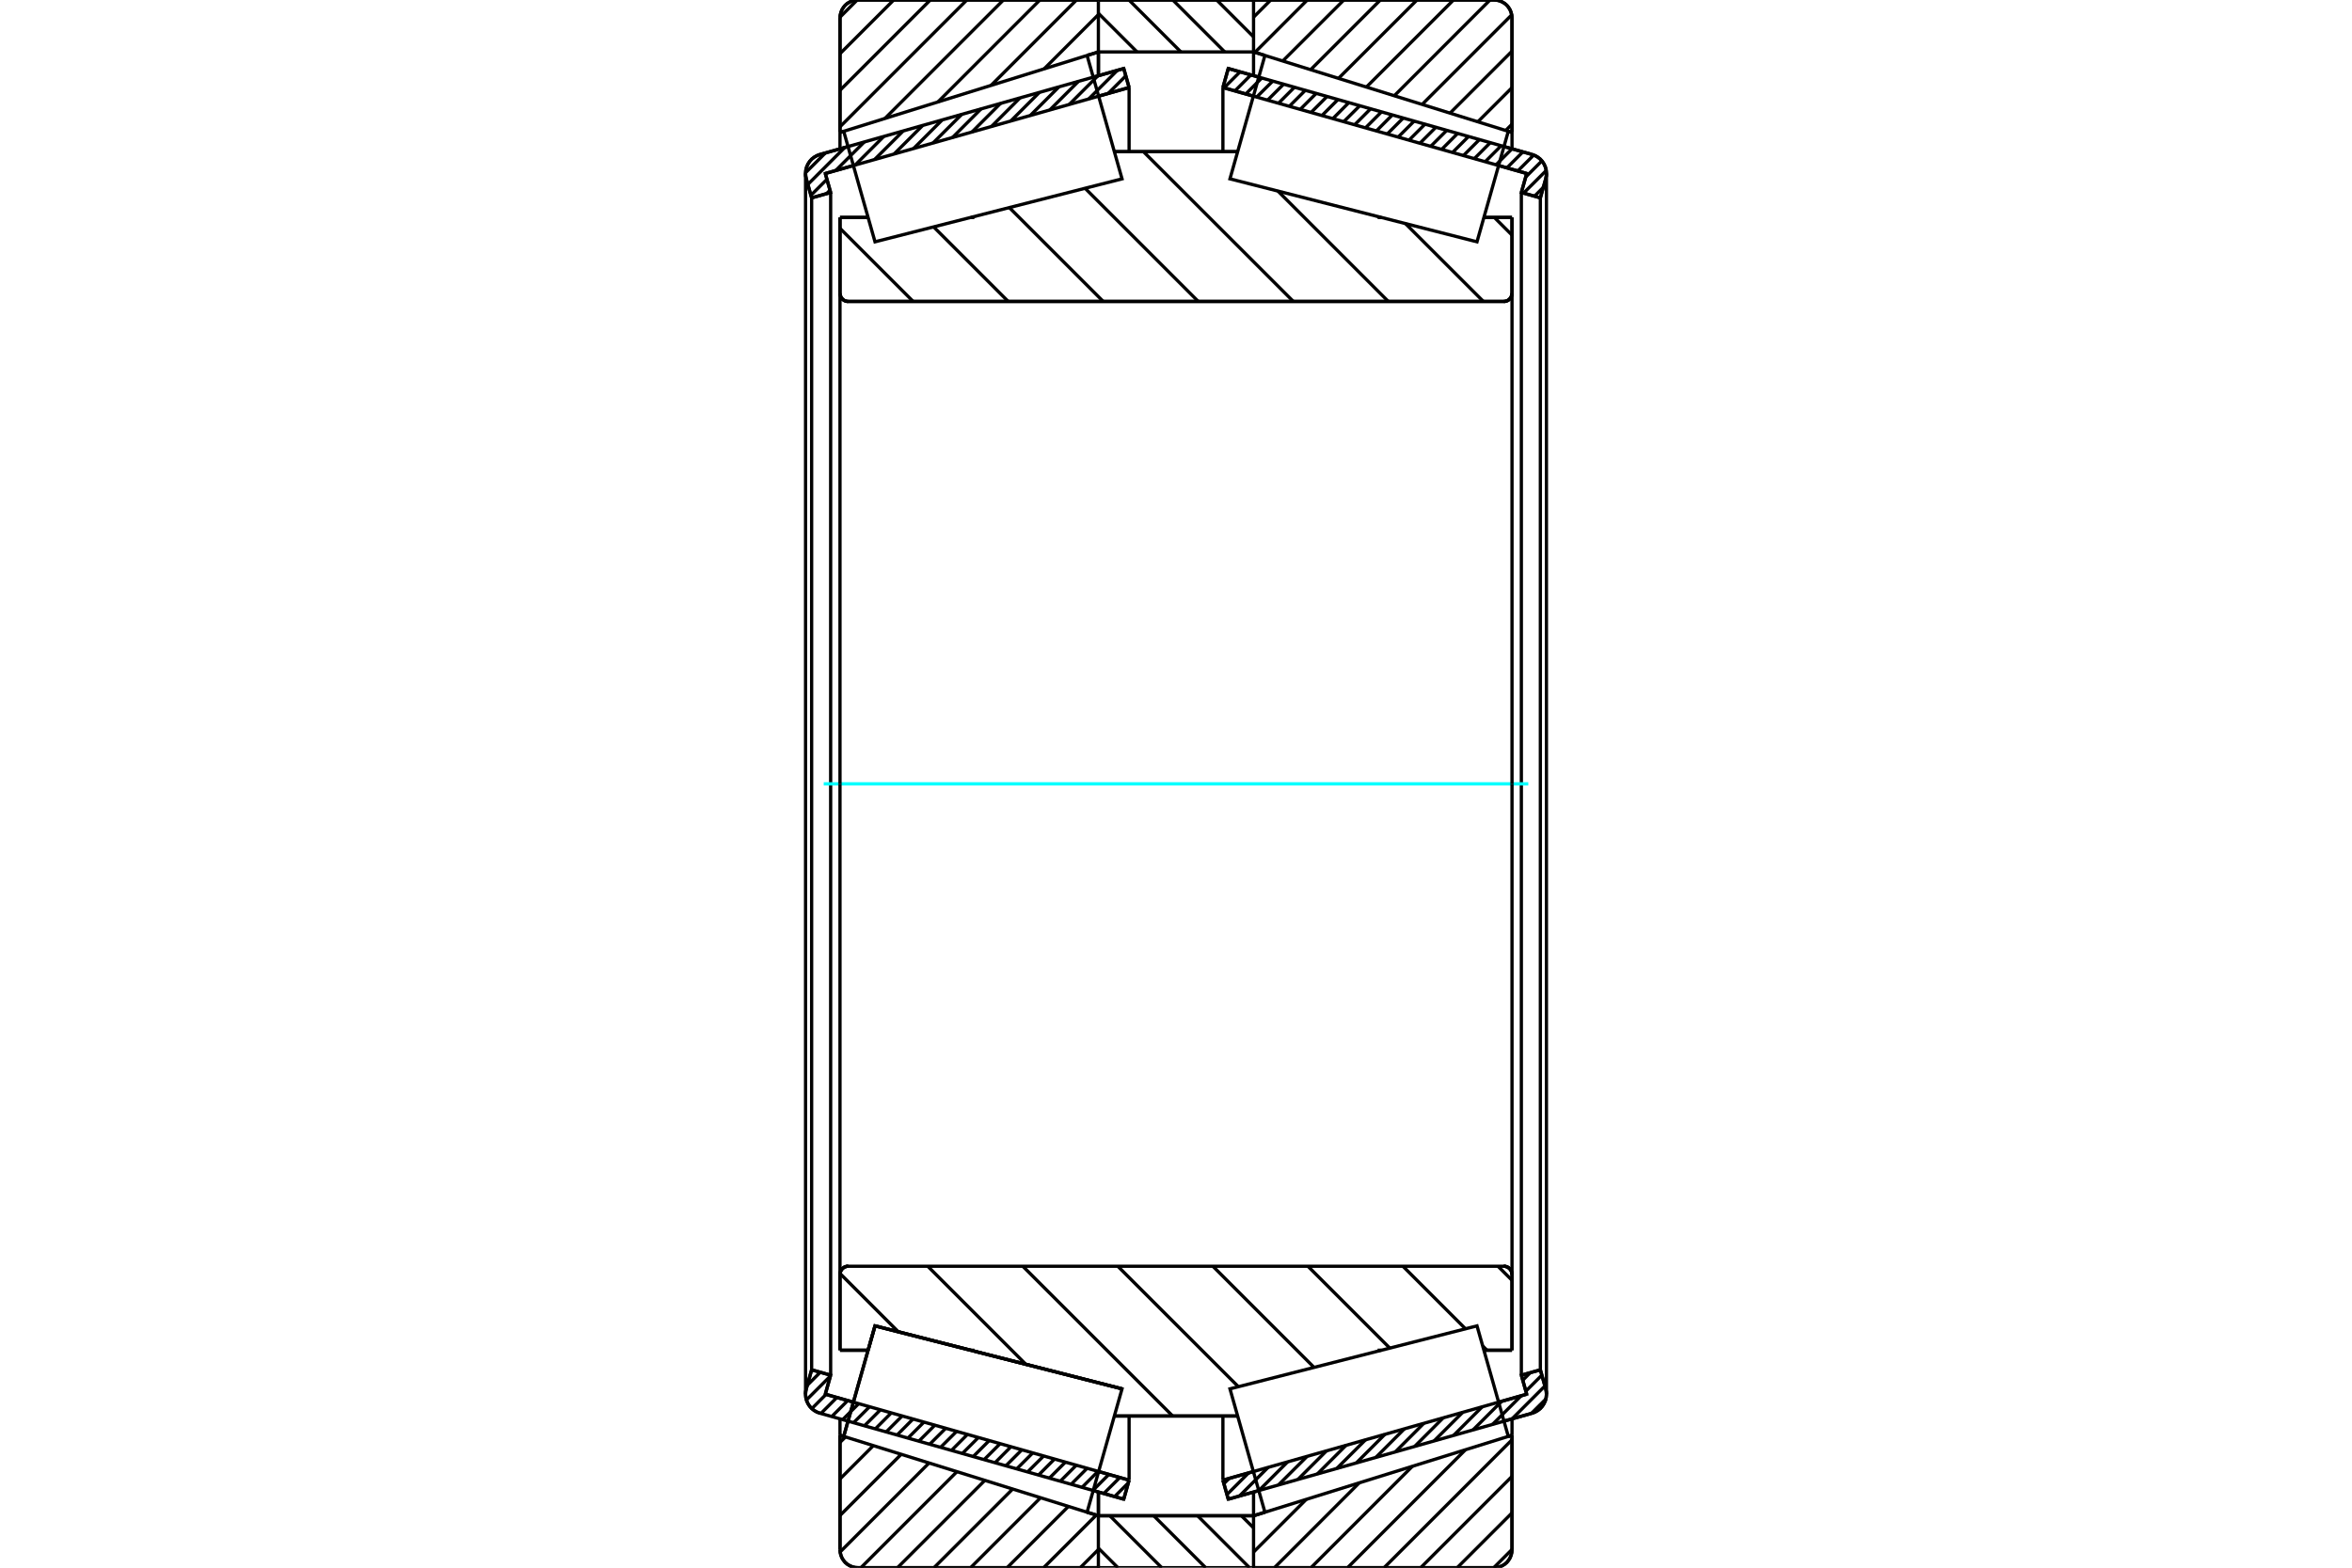 <?xml version="1.0" standalone="no"?>
<!DOCTYPE svg PUBLIC "-//W3C//DTD SVG 1.1//EN"
	"http://www.w3.org/Graphics/SVG/1.1/DTD/svg11.dtd">
<svg xmlns="http://www.w3.org/2000/svg" height="100%" width="100%" viewBox="0 0 36000 24000">
	<rect x="-1800" y="-1200" width="39600" height="26400" style="fill:#FFF"/>
	<g style="fill:none; fill-rule:evenodd" transform="matrix(1 0 0 1 0 0)">
		<g style="fill:none; stroke:#000; stroke-width:50; shape-rendering:geometricPrecision">
			<line x1="12980" y1="21756" x2="12980" y2="21756"/>
			<line x1="17200" y1="22951" x2="16733" y2="22819"/>
			<line x1="17282" y1="22660" x2="17200" y2="22951"/>
			<line x1="16816" y1="22528" x2="17282" y2="22660"/>
			<line x1="12632" y1="21344" x2="13062" y2="21466"/>
			<line x1="12714" y1="21053" x2="12632" y2="21344"/>
			<line x1="12423" y1="20971" x2="12714" y2="21053"/>
			<line x1="12341" y1="21262" x2="12423" y2="20971"/>
			<polyline points="12341,21262 12333,21302 12330,21344 12334,21393 12345,21440 12365,21485 12391,21526 12423,21563 12461,21593 12504,21618 12550,21635"/>
			<line x1="16733" y1="1181" x2="17200" y2="1049"/>
			<line x1="12550" y1="2365" x2="12980" y2="2244"/>
			<polyline points="12550,2365 12504,2382 12461,2407 12423,2437 12391,2474 12365,2515 12345,2560 12334,2607 12330,2656 12333,2698 12341,2738"/>
			<line x1="12423" y1="3029" x2="12341" y2="2738"/>
			<line x1="12714" y1="2947" x2="12423" y2="3029"/>
			<line x1="12632" y1="2656" x2="12714" y2="2947"/>
			<line x1="13062" y1="2534" x2="12632" y2="2656"/>
			<line x1="17282" y1="1340" x2="16816" y2="1472"/>
			<line x1="17200" y1="1049" x2="17282" y2="1340"/>
			<line x1="12423" y1="3029" x2="12423" y2="20971"/>
			<line x1="12714" y1="2947" x2="12714" y2="21053"/>
			<line x1="17282" y1="21678" x2="17282" y2="22660"/>
			<line x1="17282" y1="1340" x2="17282" y2="2322"/>
			<line x1="12330" y1="2656" x2="12330" y2="21344"/>
			<line x1="19267" y1="22819" x2="18800" y2="22951"/>
			<line x1="23450" y1="21635" x2="23020" y2="21756"/>
			<polyline points="23450,21635 23496,21618 23539,21593 23577,21563 23609,21526 23635,21485 23655,21440 23666,21393 23670,21344 23667,21302 23659,21262"/>
			<line x1="23577" y1="20971" x2="23659" y2="21262"/>
			<line x1="23286" y1="21053" x2="23577" y2="20971"/>
			<line x1="23368" y1="21344" x2="23286" y2="21053"/>
			<line x1="22938" y1="21466" x2="23368" y2="21344"/>
			<line x1="18718" y1="22660" x2="19184" y2="22528"/>
			<line x1="18800" y1="22951" x2="18718" y2="22660"/>
			<line x1="23020" y1="2244" x2="23450" y2="2365"/>
			<line x1="18800" y1="1049" x2="19267" y2="1181"/>
			<line x1="18718" y1="1340" x2="18800" y2="1049"/>
			<line x1="19184" y1="1472" x2="18718" y2="1340"/>
			<line x1="23368" y1="2656" x2="22938" y2="2534"/>
			<line x1="23286" y1="2947" x2="23368" y2="2656"/>
			<line x1="23577" y1="3029" x2="23286" y2="2947"/>
			<line x1="23659" y1="2738" x2="23577" y2="3029"/>
			<polyline points="23659,2738 23667,2698 23670,2656 23666,2607 23655,2560 23635,2515 23609,2474 23577,2437 23539,2407 23496,2382 23450,2365"/>
			<line x1="23286" y1="21053" x2="23286" y2="2947"/>
			<line x1="18718" y1="2322" x2="18718" y2="1340"/>
			<line x1="18718" y1="22660" x2="18718" y2="21678"/>
			<line x1="23577" y1="20971" x2="23577" y2="3029"/>
			<line x1="23670" y1="21344" x2="23670" y2="2656"/>
			<line x1="16812" y1="23205" x2="19187" y2="23205"/>
			<line x1="16812" y1="23205" x2="16812" y2="23205"/>
			<polyline points="19187,20 19186,17 19185,14 19184,11 19182,8 19180,6 19178,4 19175,2 19172,1 19169,0 19166,0"/>
			<line x1="16833" y1="0" x2="19166" y2="0"/>
			<polyline points="16833,0 16830,0 16827,1 16824,2 16821,4 16819,6 16817,8 16815,11 16814,14 16813,17 16812,20"/>
			<line x1="16812" y1="22840" x2="16812" y2="23205"/>
			<line x1="16812" y1="795" x2="16812" y2="1160"/>
			<polyline points="12857,4489 12859,4509 12863,4528 12871,4546 12881,4563 12894,4578 12909,4591 12926,4602 12945,4609 12964,4614 12984,4615"/>
			<line x1="23016" y1="4615" x2="12984" y2="4615"/>
			<polyline points="23016,4615 23036,4614 23055,4609 23074,4602 23091,4591 23106,4578 23119,4563 23129,4546 23137,4528 23141,4509 23143,4489"/>
			<line x1="23143" y1="3329" x2="23143" y2="4489"/>
			<line x1="22713" y1="3329" x2="23143" y2="3329"/>
			<line x1="21086" y1="3329" x2="21143" y2="3329"/>
			<line x1="21086" y1="3314" x2="21086" y2="3329"/>
			<line x1="17056" y1="2322" x2="18944" y2="2322"/>
			<line x1="14914" y1="3329" x2="14914" y2="3314"/>
			<line x1="14857" y1="3329" x2="14914" y2="3329"/>
			<line x1="12857" y1="3329" x2="13287" y2="3329"/>
			<line x1="12857" y1="4489" x2="12857" y2="3329"/>
			<polyline points="12984,19385 12964,19386 12945,19391 12926,19398 12909,19409 12894,19422 12881,19437 12871,19454 12863,19472 12859,19491 12857,19511"/>
			<line x1="12857" y1="20671" x2="12857" y2="19511"/>
			<line x1="13287" y1="20671" x2="12857" y2="20671"/>
			<line x1="13393" y1="20298" x2="13287" y2="20671"/>
			<line x1="14857" y1="20671" x2="13393" y2="20298"/>
			<line x1="14914" y1="20671" x2="14857" y2="20671"/>
			<line x1="14914" y1="20686" x2="14914" y2="20671"/>
			<line x1="17174" y1="21262" x2="14914" y2="20686"/>
			<line x1="17174" y1="21262" x2="17174" y2="21262"/>
			<line x1="18944" y1="21678" x2="17056" y2="21678"/>
			<line x1="21086" y1="20671" x2="21086" y2="20686"/>
			<line x1="21143" y1="20671" x2="21086" y2="20671"/>
			<line x1="23143" y1="20671" x2="22713" y2="20671"/>
			<line x1="23143" y1="19511" x2="23143" y2="20671"/>
			<polyline points="23143,19511 23141,19491 23137,19472 23129,19454 23119,19437 23106,19422 23091,19409 23074,19398 23055,19391 23036,19386 23016,19385"/>
			<line x1="17056" y1="2769" x2="17056" y2="2768"/>
			<line x1="17056" y1="21232" x2="17056" y2="21231"/>
			<line x1="18944" y1="21231" x2="18944" y2="21232"/>
			<line x1="18944" y1="2768" x2="18944" y2="2769"/>
			<polyline points="12857,4489 12859,4509 12863,4528 12871,4546 12881,4563 12894,4578 12909,4591 12926,4602 12945,4609 12964,4614 12984,4615"/>
			<polyline points="12984,19385 12964,19386 12945,19391 12926,19398 12909,19409 12894,19422 12881,19437 12871,19454 12863,19472 12859,19491 12857,19511"/>
			<polyline points="23016,4615 23036,4614 23055,4609 23074,4602 23091,4591 23106,4578 23119,4563 23129,4546 23137,4528 23141,4509 23143,4489"/>
			<polyline points="23143,19511 23141,19491 23137,19472 23129,19454 23119,19437 23106,19422 23091,19409 23074,19398 23055,19391 23036,19386 23016,19385"/>
			<polyline points="16792,24000 16795,24000 16798,23999 16801,23998 16804,23996 16806,23994 16809,23992 16810,23989 16812,23987 16813,23984"/>
			<line x1="16813" y1="23205" x2="16813" y2="23205"/>
			<line x1="16639" y1="23151" x2="16813" y2="23205"/>
			<line x1="12857" y1="21973" x2="12914" y2="21990"/>
			<line x1="12857" y1="23726" x2="12857" y2="21973"/>
			<polyline points="12857,23726 12861,23769 12871,23810 12887,23850 12910,23887 12937,23920 12970,23948 13007,23970 13047,23987 13089,23997 13131,24000"/>
			<line x1="16792" y1="24000" x2="13131" y2="24000"/>
			<polyline points="16813,16 16812,13 16810,11 16809,8 16806,6 16804,4 16801,2 16798,1 16795,0 16792,0"/>
			<line x1="13131" y1="0" x2="16792" y2="0"/>
			<polyline points="13131,0 13089,3 13047,13 13007,30 12970,52 12937,80 12910,113 12887,150 12871,190 12861,231 12857,274"/>
			<line x1="12857" y1="2027" x2="12857" y2="274"/>
			<line x1="12914" y1="2010" x2="12857" y2="2027"/>
			<line x1="16813" y1="795" x2="16639" y2="849"/>
			<line x1="16813" y1="22840" x2="16813" y2="23205"/>
			<line x1="16813" y1="795" x2="16813" y2="1160"/>
			<line x1="12857" y1="21721" x2="12857" y2="21973"/>
			<line x1="12857" y1="2027" x2="12857" y2="2279"/>
			<polyline points="23143,274 23139,231 23129,190 23113,150 23090,113 23063,80 23030,52 22993,30 22953,13 22911,3 22869,0"/>
			<line x1="19208" y1="0" x2="22869" y2="0"/>
			<polyline points="19208,0 19205,0 19201,1 19198,2 19196,4 19193,6 19191,9 19189,12 19188,15 19187,18 19187,21"/>
			<line x1="19361" y1="849" x2="19187" y2="795"/>
			<line x1="23143" y1="2027" x2="23086" y2="2010"/>
			<line x1="23143" y1="274" x2="23143" y2="2027"/>
			<polyline points="22869,24000 22911,23997 22953,23987 22993,23970 23030,23948 23063,23920 23090,23887 23113,23850 23129,23810 23139,23769 23143,23726"/>
			<line x1="23143" y1="21973" x2="23143" y2="23726"/>
			<line x1="23086" y1="21990" x2="23143" y2="21973"/>
			<line x1="19187" y1="23205" x2="19361" y2="23151"/>
			<line x1="19187" y1="23205" x2="19187" y2="23205"/>
			<polyline points="19187,23979 19187,23982 19188,23985 19189,23988 19191,23991 19193,23994 19196,23996 19198,23998 19201,23999 19205,24000 19208,24000"/>
			<line x1="22869" y1="24000" x2="19208" y2="24000"/>
			<line x1="23143" y1="2279" x2="23143" y2="2027"/>
			<line x1="23143" y1="21973" x2="23143" y2="21721"/>
			<line x1="19187" y1="1160" x2="19187" y2="795"/>
			<line x1="19187" y1="23205" x2="19187" y2="22840"/>
		</g>
		<g style="fill:none; stroke:#0FF; stroke-width:50; shape-rendering:geometricPrecision">
			<line x1="12608" y1="12000" x2="23392" y2="12000"/>
		</g>
		<g style="fill:none; stroke:#000; stroke-width:50; shape-rendering:geometricPrecision">
			<line x1="22873" y1="3329" x2="23143" y2="3599"/>
			<line x1="21512" y1="3423" x2="22705" y2="4615"/>
			<line x1="19560" y1="2925" x2="21250" y2="4615"/>
			<line x1="17502" y1="2322" x2="19796" y2="4615"/>
			<line x1="16608" y1="2882" x2="18341" y2="4615"/>
			<line x1="15449" y1="3178" x2="16886" y2="4615"/>
			<line x1="14290" y1="3473" x2="15432" y2="4615"/>
			<line x1="12857" y1="3495" x2="13977" y2="4615"/>
			<line x1="22928" y1="19385" x2="23143" y2="19600"/>
			<line x1="21473" y1="19385" x2="22431" y2="20343"/>
			<line x1="22695" y1="20606" x2="22760" y2="20671"/>
			<line x1="20019" y1="19385" x2="21272" y2="20638"/>
			<line x1="18564" y1="19385" x2="20113" y2="20934"/>
			<line x1="17109" y1="19385" x2="18954" y2="21229"/>
			<line x1="15655" y1="19385" x2="17949" y2="21678"/>
			<line x1="14200" y1="19385" x2="15702" y2="20887"/>
			<line x1="12858" y1="19497" x2="13750" y2="20389"/>
			<polyline points="12857,12000 12857,3329 12857,4489 12859,4509 12863,4528 12871,4546 12881,4563 12894,4578 12909,4591 12926,4602 12945,4609 12964,4614 12984,4615 23016,4615 23036,4614 23055,4609 23074,4602 23091,4591 23106,4578 23119,4563 23129,4546 23137,4528 23141,4509 23143,4489 23143,3329"/>
			<line x1="23143" y1="4489" x2="23143" y2="12000"/>
			<line x1="23143" y1="3329" x2="22713" y2="3329"/>
			<line x1="18944" y1="2322" x2="17056" y2="2322"/>
			<line x1="13287" y1="3329" x2="12857" y2="3329"/>
			<line x1="12857" y1="20671" x2="13287" y2="20671"/>
			<line x1="17056" y1="21678" x2="18944" y2="21678"/>
			<line x1="22713" y1="20671" x2="23143" y2="20671"/>
			<line x1="23143" y1="12000" x2="23143" y2="19511"/>
			<polyline points="23143,20671 23143,19511 23141,19491 23137,19472 23129,19454 23119,19437 23106,19422 23091,19409 23074,19398 23055,19391 23036,19386 23016,19385 12984,19385 12964,19386 12945,19391 12926,19398 12909,19409 12894,19422 12881,19437 12871,19454 12863,19472 12859,19491 12857,19511 12857,20671 12857,12000"/>
			<line x1="23143" y1="23721" x2="22864" y2="24000"/>
			<line x1="23143" y1="23161" x2="22304" y2="24000"/>
			<line x1="23143" y1="22602" x2="21745" y2="24000"/>
			<line x1="23143" y1="22042" x2="21185" y2="24000"/>
			<line x1="22431" y1="22194" x2="20626" y2="24000"/>
			<line x1="21619" y1="22447" x2="20066" y2="24000"/>
			<line x1="20806" y1="22700" x2="19507" y2="24000"/>
			<line x1="19994" y1="22954" x2="19187" y2="23761"/>
			<line x1="23143" y1="1901" x2="23047" y2="1997"/>
			<line x1="23143" y1="1342" x2="22620" y2="1865"/>
			<line x1="23143" y1="783" x2="22194" y2="1732"/>
			<line x1="23139" y1="227" x2="21767" y2="1599"/>
			<line x1="22806" y1="0" x2="21341" y2="1466"/>
			<line x1="22247" y1="0" x2="20914" y2="1333"/>
			<line x1="21688" y1="0" x2="20487" y2="1200"/>
			<line x1="21128" y1="0" x2="20061" y2="1067"/>
			<line x1="20569" y1="0" x2="19634" y2="934"/>
			<line x1="20009" y1="0" x2="19208" y2="802"/>
			<line x1="19450" y1="0" x2="19187" y2="263"/>
			<polyline points="23143,2027 23143,274 23139,231 23129,190 23113,150 23090,113 23063,80 23030,52 22993,30 22953,13 22911,3 22869,0 19208,0 19205,0 19201,1 19198,2 19196,4 19193,6 19191,9 19189,12 19188,15 19187,18 19187,21"/>
			<line x1="23086" y1="2010" x2="23143" y2="2027"/>
			<line x1="19187" y1="795" x2="19361" y2="849"/>
			<line x1="19361" y1="23151" x2="19187" y2="23205"/>
			<line x1="23143" y1="21973" x2="23086" y2="21990"/>
			<line x1="19187" y1="23205" x2="19187" y2="23205"/>
			<polyline points="19187,23979 19187,23982 19188,23985 19189,23988 19191,23991 19193,23994 19196,23996 19198,23998 19201,23999 19205,24000 19208,24000 22869,24000 22911,23997 22953,23987 22993,23970 23030,23948 23063,23920 23090,23887 23113,23850 23129,23810 23139,23769 23143,23726 23143,21973"/>
			<line x1="16812" y1="23722" x2="16534" y2="24000"/>
			<line x1="16780" y1="23195" x2="15974" y2="24000"/>
			<line x1="16353" y1="23062" x2="15415" y2="24000"/>
			<line x1="15927" y1="22929" x2="14856" y2="24000"/>
			<line x1="15500" y1="22796" x2="14296" y2="24000"/>
			<line x1="15074" y1="22663" x2="13737" y2="24000"/>
			<line x1="14647" y1="22530" x2="13177" y2="24000"/>
			<line x1="14220" y1="22397" x2="12859" y2="23759"/>
			<line x1="13794" y1="22264" x2="12857" y2="23201"/>
			<line x1="13367" y1="22132" x2="12857" y2="22642"/>
			<line x1="12941" y1="21999" x2="12857" y2="22082"/>
			<line x1="16812" y1="784" x2="16795" y2="801"/>
			<line x1="16812" y1="224" x2="15982" y2="1054"/>
			<line x1="16477" y1="0" x2="15170" y2="1307"/>
			<line x1="15917" y1="0" x2="14357" y2="1560"/>
			<line x1="15358" y1="0" x2="13545" y2="1813"/>
			<line x1="14798" y1="0" x2="12857" y2="1941"/>
			<line x1="14239" y1="0" x2="12857" y2="1382"/>
			<line x1="13679" y1="0" x2="12857" y2="822"/>
			<line x1="13120" y1="0" x2="12858" y2="262"/>
			<line x1="12857" y1="2027" x2="12857" y2="274"/>
			<polyline points="13131,0 13089,3 13047,13 13007,30 12970,52 12937,80 12910,113 12887,150 12871,190 12861,231 12857,274"/>
			<line x1="13131" y1="0" x2="16792" y2="0"/>
			<polyline points="16813,16 16812,13 16810,11 16809,8 16806,6 16804,4 16801,2 16798,1 16795,0 16792,0"/>
			<line x1="16813" y1="795" x2="16639" y2="849"/>
			<line x1="12914" y1="2010" x2="12857" y2="2027"/>
			<line x1="12857" y1="21973" x2="12914" y2="21990"/>
			<polyline points="16639,23151 16813,23205 16813,23205"/>
			<polyline points="16792,24000 16795,24000 16798,23999 16801,23998 16804,23996 16806,23994 16809,23992 16810,23989 16812,23987 16813,23984"/>
			<line x1="16792" y1="24000" x2="13131" y2="24000"/>
			<polyline points="12857,23726 12861,23769 12871,23810 12887,23850 12910,23887 12937,23920 12970,23948 13007,23970 13047,23987 13089,23997 13131,24000"/>
			<line x1="12857" y1="23726" x2="12857" y2="21973"/>
			<polyline points="13153,21144 13393,20298 17174,21262 17174,21262"/>
			<polyline points="12914,21990 12914,21990 13153,21144"/>
			<polyline points="22847,21144 23086,21990 19361,23151 19093,22206 18826,21262 22607,20298 22847,21144"/>
			<polyline points="22847,2856 22607,3702 18826,2738 19093,1794 19361,849 23086,2010 22847,2856"/>
			<polyline points="13153,21144 13393,20298 17174,21262 16907,22206 16639,23151 12914,21990 13153,21144"/>
			<polyline points="13153,2856 12914,2010 16639,849 16907,1794 17174,2738 13393,3702 13153,2856"/>
			<line x1="18623" y1="0" x2="19187" y2="564"/>
			<line x1="17951" y1="0" x2="18746" y2="795"/>
			<line x1="17280" y1="0" x2="18075" y2="795"/>
			<line x1="16812" y1="203" x2="17404" y2="795"/>
			<line x1="19001" y1="23205" x2="19187" y2="23390"/>
			<line x1="18330" y1="23205" x2="19125" y2="24000"/>
			<line x1="17659" y1="23205" x2="18454" y2="24000"/>
			<line x1="16987" y1="23205" x2="17782" y2="24000"/>
			<line x1="16812" y1="23701" x2="17111" y2="24000"/>
			<line x1="16812" y1="795" x2="16812" y2="21"/>
			<polyline points="16833,0 16830,0 16827,1 16824,2 16821,4 16818,6 16816,9 16814,12 16813,15 16812,18 16812,21"/>
			<line x1="16833" y1="0" x2="19166" y2="0"/>
			<polyline points="19187,21 19187,18 19186,15 19185,12 19183,9 19181,6 19178,4 19175,2 19172,1 19169,0 19166,0"/>
			<polyline points="19187,21 19187,795 16812,795"/>
			<polyline points="16812,23205 19187,23205 19187,23979"/>
			<polyline points="19166,24000 19169,24000 19172,23999 19175,23998 19178,23996 19181,23994 19183,23991 19185,23988 19186,23985 19187,23982 19187,23979"/>
			<line x1="19166" y1="24000" x2="16833" y2="24000"/>
			<polyline points="16812,23979 16812,23982 16813,23985 16814,23988 16816,23991 16818,23994 16821,23996 16824,23998 16827,23999 16830,24000 16833,24000"/>
			<line x1="16812" y1="23979" x2="16812" y2="23205"/>
			<line x1="23661" y1="21418" x2="23441" y2="21637"/>
			<line x1="23647" y1="21218" x2="23143" y2="21722"/>
			<line x1="23600" y1="21052" x2="23355" y2="21297"/>
			<line x1="23283" y1="21368" x2="22845" y2="21806"/>
			<line x1="23423" y1="21014" x2="23308" y2="21130"/>
			<line x1="22985" y1="21452" x2="22547" y2="21890"/>
			<line x1="22687" y1="21537" x2="22249" y2="21975"/>
			<line x1="22389" y1="21621" x2="21951" y2="22059"/>
			<line x1="22091" y1="21705" x2="21654" y2="22143"/>
			<line x1="21793" y1="21790" x2="21356" y2="22228"/>
			<line x1="21496" y1="21874" x2="21058" y2="22312"/>
			<line x1="21198" y1="21958" x2="20760" y2="22396"/>
			<line x1="20900" y1="22043" x2="20462" y2="22480"/>
			<line x1="20602" y1="22127" x2="20164" y2="22565"/>
			<line x1="20304" y1="22211" x2="19866" y2="22649"/>
			<line x1="20006" y1="22296" x2="19568" y2="22733"/>
			<line x1="19708" y1="22380" x2="19270" y2="22818"/>
			<line x1="19410" y1="22464" x2="18972" y2="22902"/>
			<line x1="19112" y1="22548" x2="18780" y2="22880"/>
			<line x1="18814" y1="22633" x2="18733" y2="22714"/>
			<line x1="23622" y1="2868" x2="23487" y2="3004"/>
			<line x1="23667" y1="2610" x2="23320" y2="2956"/>
			<line x1="23600" y1="2463" x2="23353" y2="2710"/>
			<line x1="23475" y1="2374" x2="23232" y2="2617"/>
			<line x1="23310" y1="2325" x2="23065" y2="2570"/>
			<line x1="23143" y1="2278" x2="22899" y2="2523"/>
			<line x1="22977" y1="2231" x2="22732" y2="2476"/>
			<line x1="22810" y1="2184" x2="22566" y2="2429"/>
			<line x1="22644" y1="2137" x2="22399" y2="2382"/>
			<line x1="22477" y1="2090" x2="22232" y2="2335"/>
			<line x1="22311" y1="2043" x2="22066" y2="2288"/>
			<line x1="22144" y1="1996" x2="21899" y2="2240"/>
			<line x1="21978" y1="1948" x2="21733" y2="2193"/>
			<line x1="21811" y1="1901" x2="21566" y2="2146"/>
			<line x1="21645" y1="1854" x2="21400" y2="2099"/>
			<line x1="21478" y1="1807" x2="21233" y2="2052"/>
			<line x1="21311" y1="1760" x2="21067" y2="2005"/>
			<line x1="21145" y1="1713" x2="20900" y2="1958"/>
			<line x1="20978" y1="1666" x2="20734" y2="1911"/>
			<line x1="20812" y1="1619" x2="20567" y2="1863"/>
			<line x1="20645" y1="1571" x2="20401" y2="1816"/>
			<line x1="20479" y1="1524" x2="20234" y2="1769"/>
			<line x1="20312" y1="1477" x2="20067" y2="1722"/>
			<line x1="20146" y1="1430" x2="19901" y2="1675"/>
			<line x1="19979" y1="1383" x2="19734" y2="1628"/>
			<line x1="19813" y1="1336" x2="19568" y2="1581"/>
			<line x1="19646" y1="1289" x2="19401" y2="1534"/>
			<line x1="19480" y1="1242" x2="19235" y2="1486"/>
			<line x1="19313" y1="1194" x2="19068" y2="1439"/>
			<line x1="19146" y1="1147" x2="18902" y2="1392"/>
			<line x1="18980" y1="1100" x2="18735" y2="1345"/>
			<line x1="18813" y1="1053" x2="18793" y2="1074"/>
			<polyline points="18718,1340 18800,1049 23450,2365"/>
			<polyline points="23659,2738 23668,2692 23670,2644 23665,2597 23652,2552 23632,2509 23606,2469 23573,2434 23536,2405 23495,2382 23450,2365"/>
			<polyline points="23659,2738 23577,3029 23286,2947 23368,2656 18718,1340"/>
			<polyline points="18718,22660 23368,21344 23286,21053 23577,20971 23659,21262"/>
			<polyline points="23450,21635 23495,21618 23536,21595 23573,21566 23606,21531 23632,21491 23652,21448 23665,21403 23670,21356 23668,21308 23659,21262"/>
			<polyline points="23450,21635 18800,22951 18718,22660"/>
			<line x1="17270" y1="22702" x2="17061" y2="22911"/>
			<line x1="17140" y1="22620" x2="16895" y2="22864"/>
			<line x1="16973" y1="22572" x2="16728" y2="22817"/>
			<line x1="16807" y1="22525" x2="16562" y2="22770"/>
			<line x1="16640" y1="22478" x2="16395" y2="22723"/>
			<line x1="16474" y1="22431" x2="16229" y2="22676"/>
			<line x1="16307" y1="22384" x2="16062" y2="22629"/>
			<line x1="16140" y1="22337" x2="15896" y2="22582"/>
			<line x1="15974" y1="22290" x2="15729" y2="22534"/>
			<line x1="15807" y1="22243" x2="15563" y2="22487"/>
			<line x1="15641" y1="22195" x2="15396" y2="22440"/>
			<line x1="15474" y1="22148" x2="15230" y2="22393"/>
			<line x1="15308" y1="22101" x2="15063" y2="22346"/>
			<line x1="15141" y1="22054" x2="14896" y2="22299"/>
			<line x1="14975" y1="22007" x2="14730" y2="22252"/>
			<line x1="14808" y1="21960" x2="14563" y2="22205"/>
			<line x1="14642" y1="21913" x2="14397" y2="22157"/>
			<line x1="14475" y1="21866" x2="14230" y2="22110"/>
			<line x1="14309" y1="21818" x2="14064" y2="22063"/>
			<line x1="14142" y1="21771" x2="13897" y2="22016"/>
			<line x1="13975" y1="21724" x2="13731" y2="21969"/>
			<line x1="13809" y1="21677" x2="13564" y2="21922"/>
			<line x1="13642" y1="21630" x2="13398" y2="21875"/>
			<line x1="13476" y1="21583" x2="13231" y2="21828"/>
			<line x1="13309" y1="21536" x2="13065" y2="21780"/>
			<line x1="13143" y1="21489" x2="12898" y2="21733"/>
			<line x1="12976" y1="21441" x2="12731" y2="21686"/>
			<line x1="12810" y1="21394" x2="12565" y2="21639"/>
			<line x1="12643" y1="21347" x2="12426" y2="21565"/>
			<line x1="12710" y1="21066" x2="12343" y2="21433"/>
			<line x1="12555" y1="21008" x2="12357" y2="21206"/>
			<line x1="17279" y1="1328" x2="17260" y2="1346"/>
			<line x1="17232" y1="1161" x2="16962" y2="1431"/>
			<line x1="17102" y1="1077" x2="16664" y2="1515"/>
			<line x1="16804" y1="1161" x2="16366" y2="1599"/>
			<line x1="16506" y1="1246" x2="16068" y2="1684"/>
			<line x1="16208" y1="1330" x2="15770" y2="1768"/>
			<line x1="15910" y1="1414" x2="15472" y2="1852"/>
			<line x1="15612" y1="1499" x2="15175" y2="1937"/>
			<line x1="15314" y1="1583" x2="14877" y2="2021"/>
			<line x1="15016" y1="1667" x2="14579" y2="2105"/>
			<line x1="14719" y1="1752" x2="14281" y2="2189"/>
			<line x1="14421" y1="1836" x2="13983" y2="2274"/>
			<line x1="14123" y1="1920" x2="13685" y2="2358"/>
			<line x1="13825" y1="2004" x2="13387" y2="2442"/>
			<line x1="13527" y1="2089" x2="13089" y2="2527"/>
			<line x1="12704" y1="2911" x2="12651" y2="2965"/>
			<line x1="13229" y1="2173" x2="12791" y2="2611"/>
			<line x1="12657" y1="2745" x2="12412" y2="2990"/>
			<line x1="12931" y1="2257" x2="12365" y2="2823"/>
			<line x1="12633" y1="2342" x2="12330" y2="2644"/>
			<polyline points="17282,1340 17200,1049 12550,2365 12505,2382 12464,2405 12427,2434 12394,2469 12368,2509 12348,2552 12335,2597 12330,2644 12332,2692 12341,2738 12423,3029 12714,2947 12632,2656 17282,1340"/>
			<polyline points="17282,22660 12632,21344 12714,21053 12423,20971 12341,21262 12332,21308 12330,21356 12335,21403 12348,21448 12368,21491 12394,21531 12427,21566 12464,21595 12505,21618 12550,21635 17200,22951 17282,22660"/>
		</g>
	</g>
</svg>
